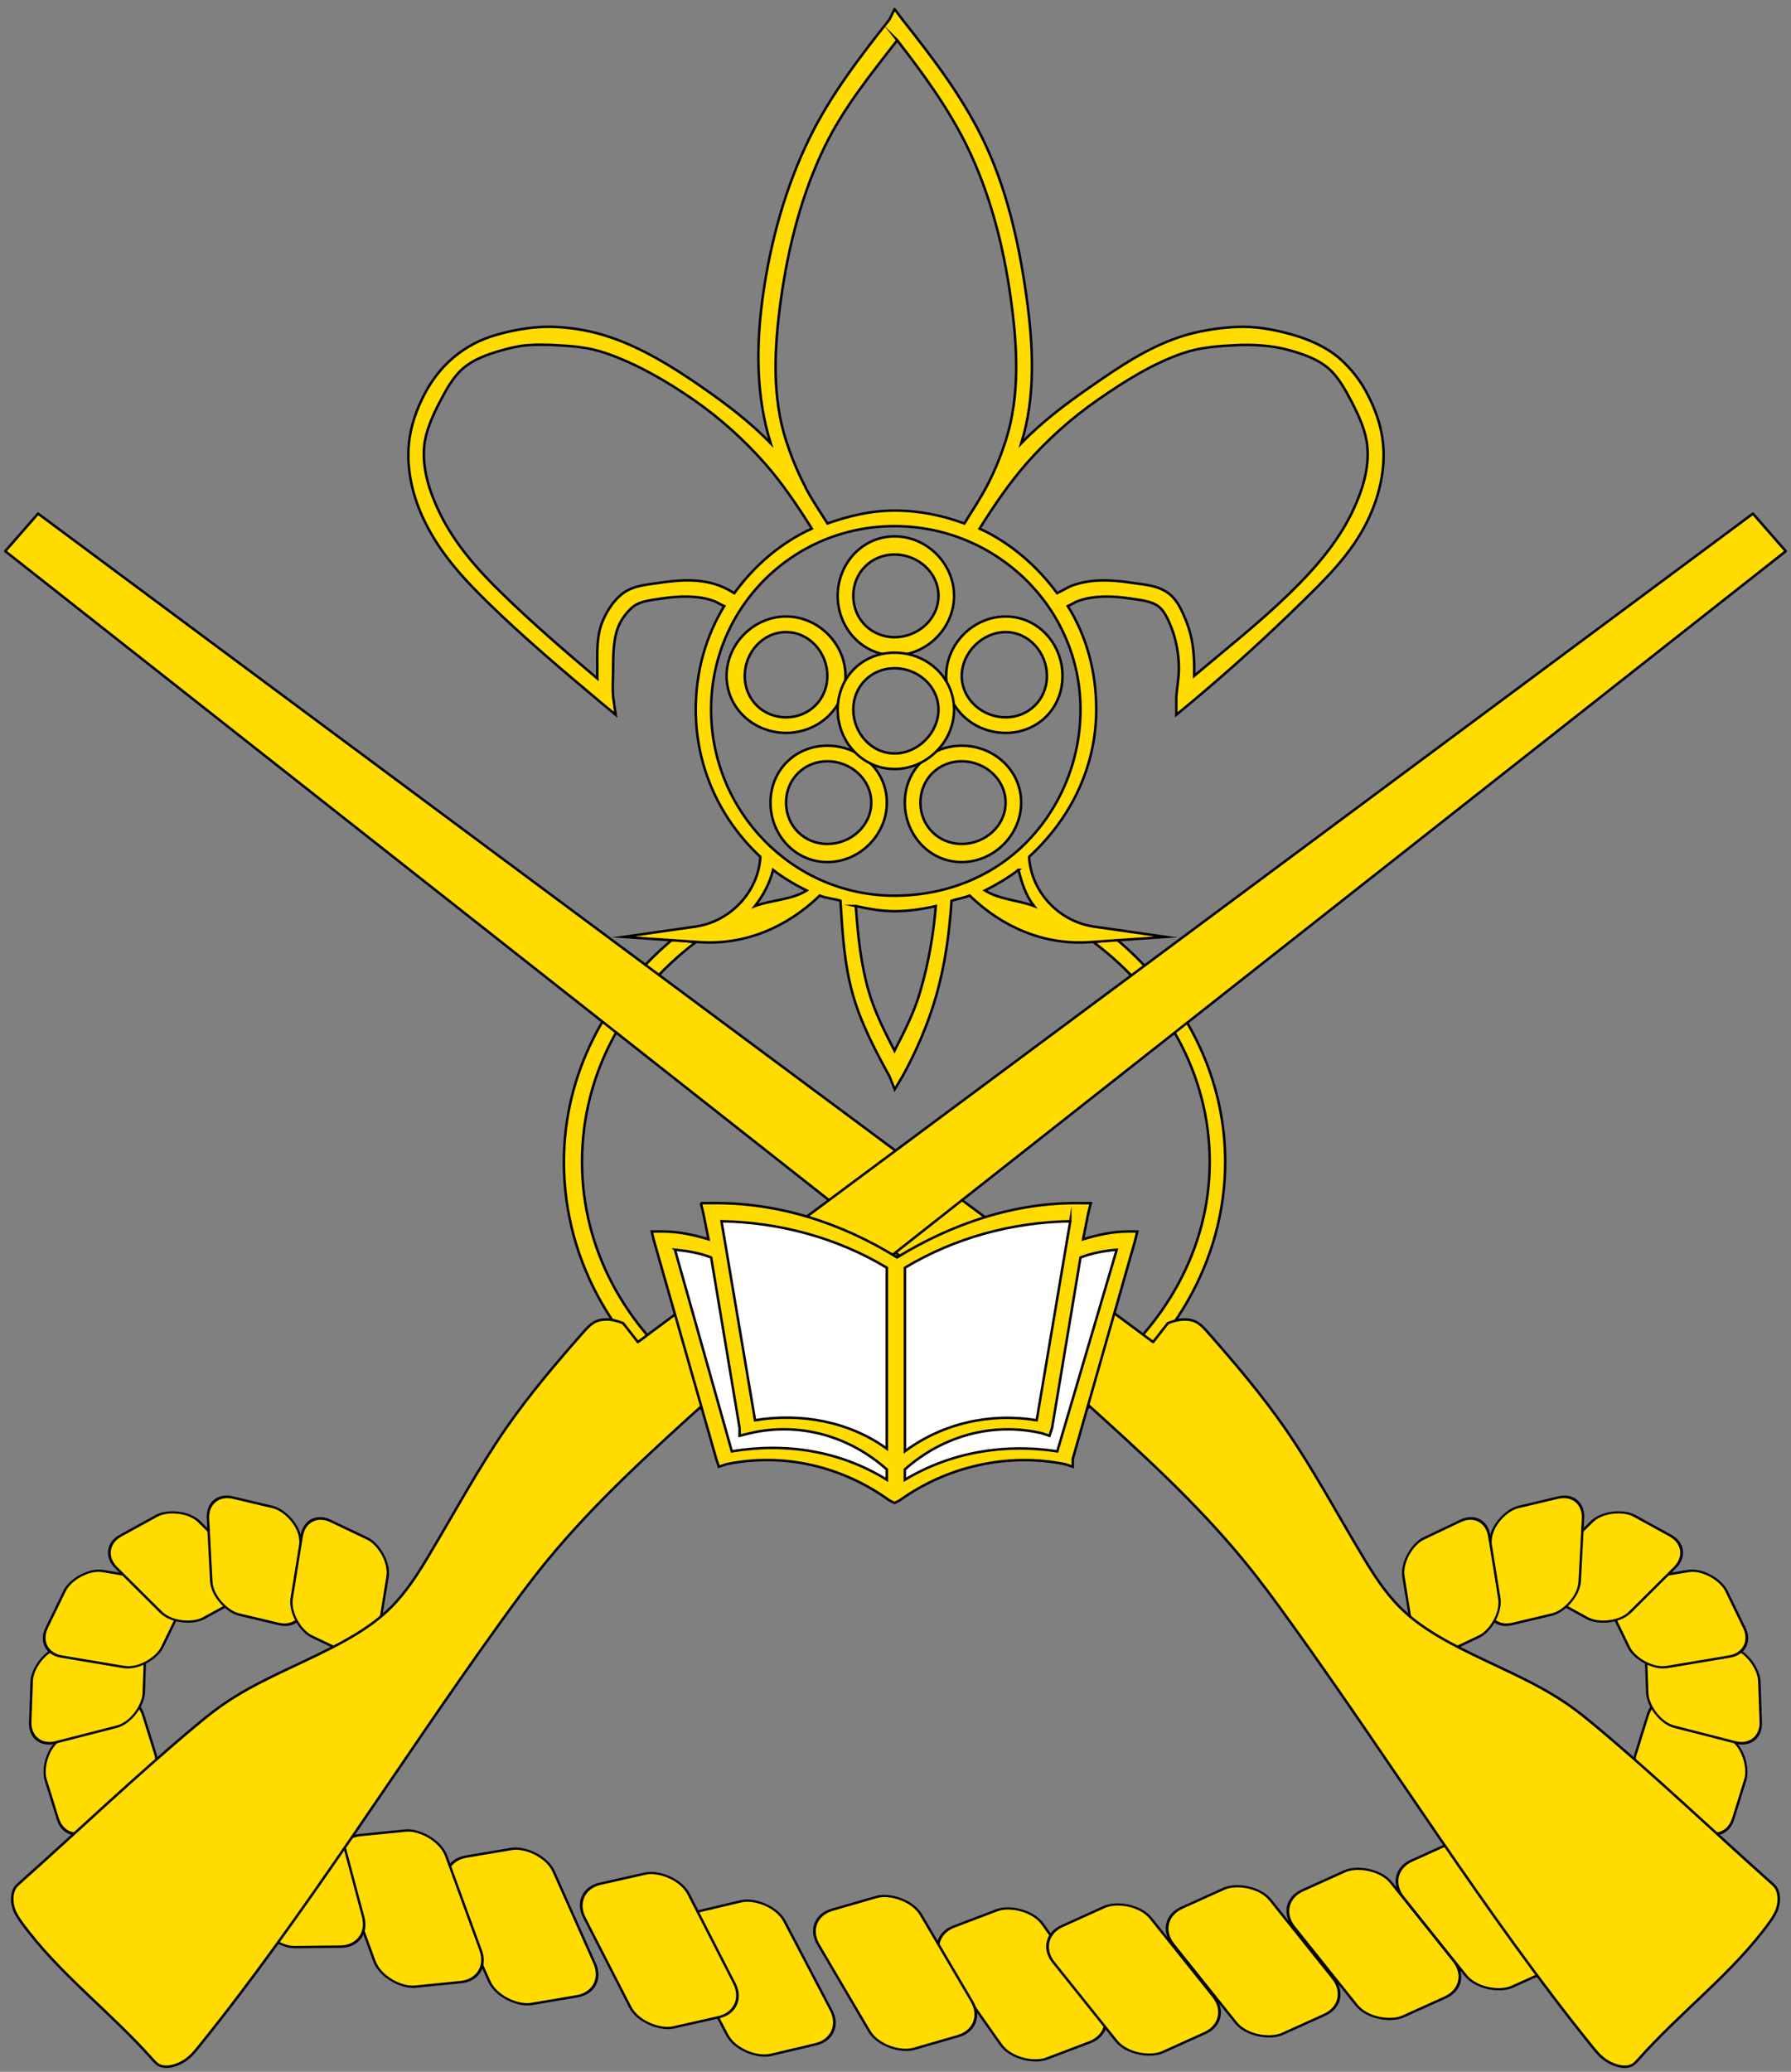 <?xml version="1.0" encoding="UTF-8" standalone="no"?>
<!-- Created with Inkscape (http://www.inkscape.org/) -->

<svg
   xmlns:dc="http://purl.org/dc/elements/1.1/"
   xmlns:cc="http://creativecommons.org/ns#"
   xmlns:rdf="http://www.w3.org/1999/02/22-rdf-syntax-ns#"
   xmlns:svg="http://www.w3.org/2000/svg"
   xmlns="http://www.w3.org/2000/svg"
   xmlns:sodipodi="http://sodipodi.sourceforge.net/DTD/sodipodi-0.dtd"
   xmlns:inkscape="http://www.inkscape.org/namespaces/inkscape"
   width="216.648"
   height="250.508"
   id="svg6754"
   version="1.1"
   inkscape:version="0.48.4 r9939"
   sodipodi:docname="TW-Army-Military Police.svg">
  <rect width="100%" height="100%" fill="#808080" stroke="none"/>
  <defs
     id="defs6756" />
  <sodipodi:namedview
     id="base"
     pagecolor="#ffffff"
     bordercolor="#666666"
     borderopacity="1.0"
     inkscape:pageopacity="0.0"
     inkscape:pageshadow="2"
     inkscape:zoom="2.8"
     inkscape:cx="10.8483"
     inkscape:cy="112.49371"
     inkscape:document-units="px"
     inkscape:current-layer="layer1"
     showgrid="false"
     fit-margin-top="0"
     fit-margin-left="0"
     fit-margin-right="0"
     fit-margin-bottom="0"
     inkscape:window-width="1920"
     inkscape:window-height="1017"
     inkscape:window-x="-8"
     inkscape:window-y="-8"
     inkscape:window-maximized="1" />
  <g
     inkscape:label="Layer 1"
     inkscape:groupmode="layer"
     id="layer1"
     transform="translate(-364.152,-294.348)">
    <g
       id="g3025"
       transform="matrix(10,0,0,10,-3277.524,-4903.777)">
      <path
         id="path3169"
         d="m 372.301,531.173 c -0.795,0.667 -1.312,1.617 -1.312,2.688 0,1.238 0.666,2.33 1.688,3 l -0.125,-0.375 c -0.819,-0.637 -1.344,-1.565 -1.344,-2.625 0,-1.075 0.536,-2.019 1.375,-2.656 l -0.281,-0.031 z"
         style="font-size:medium;font-style:normal;font-variant:normal;font-weight:normal;font-stretch:normal;text-indent:0;text-align:start;text-decoration:none;line-height:normal;letter-spacing:normal;word-spacing:normal;text-transform:none;direction:ltr;block-progression:tb;writing-mode:lr-tb;text-anchor:start;baseline-shift:baseline;color:#000000;fill:#ffdb00;fill-opacity:1;stroke:#000000;stroke-width:0.03;stroke-miterlimit:22.926;stroke-opacity:1;stroke-dasharray:none;marker:none;visibility:visible;display:inline;overflow:visible;enable-background:accumulate;font-family:Sans;-inkscape-font-specification:Sans"
         inkscape:connector-curvature="0" />
      <path
         id="path3167"
         d="m 377.676,531.173 -0.281,0.031 c 0.847,0.637 1.406,1.582 1.406,2.656 0,1.06 -0.548,1.988 -1.375,2.625 l -0.094,0.344 c 0.991,-0.673 1.656,-1.753 1.656,-2.969 0,-1.068 -0.519,-2.021 -1.312,-2.688 z"
         style="font-size:medium;font-style:normal;font-variant:normal;font-weight:normal;font-stretch:normal;text-indent:0;text-align:start;text-decoration:none;line-height:normal;letter-spacing:normal;word-spacing:normal;text-transform:none;direction:ltr;block-progression:tb;writing-mode:lr-tb;text-anchor:start;baseline-shift:baseline;color:#000000;fill:#ffdb00;fill-opacity:1;stroke:#000000;stroke-width:0.03;stroke-miterlimit:22.926;stroke-opacity:1;stroke-dasharray:none;marker:none;visibility:visible;display:inline;overflow:visible;enable-background:accumulate;font-family:Sans;-inkscape-font-specification:Sans"
         inkscape:connector-curvature="0" />
      <rect
         ry="0.367"
         style="fill:#ffdb00;fill-opacity:1;stroke:#000000;stroke-width:0.03;stroke-linejoin:round;stroke-miterlimit:4;stroke-opacity:1;stroke-dasharray:none;stroke-dashoffset:0"
         transform="matrix(0.576,0.818,0.935,-0.355,0,0)"
         height="1.293"
         width="1.951"
         y="-6.045"
         x="661.482"
         id="rect4075" />
      <rect
         id="rect4077"
         x="670.899"
         y="-46.796"
         width="1.951"
         height="1.293"
         transform="matrix(0.625,0.781,0.911,-0.412,0,0)"
         style="fill:#ffdb00;fill-opacity:1;stroke:#000000;stroke-width:0.03;stroke-linejoin:round;stroke-miterlimit:4;stroke-opacity:1;stroke-dasharray:none;stroke-dashoffset:0"
         ry="0.367" />
      <rect
         ry="0.367"
         style="fill:#ffdb00;fill-opacity:1;stroke:#000000;stroke-width:0.03;stroke-linejoin:round;stroke-miterlimit:4;stroke-opacity:1;stroke-dasharray:none;stroke-dashoffset:0"
         transform="matrix(0.625,0.781,0.911,-0.412,0,0)"
         height="1.293"
         width="1.951"
         y="-45.488"
         x="671.307"
         id="rect4079" />
      <rect
         id="rect4081"
         x="671.73"
         y="-44.175"
         width="1.951"
         height="1.293"
         transform="matrix(0.625,0.781,0.911,-0.412,0,0)"
         style="fill:#ffdb00;fill-opacity:1;stroke:#000000;stroke-width:0.03;stroke-linejoin:round;stroke-miterlimit:4;stroke-opacity:1;stroke-dasharray:none;stroke-dashoffset:0"
         ry="0.367" />
      <rect
         ry="0.367"
         style="fill:#ffdb00;fill-opacity:1;stroke:#000000;stroke-width:0.03;stroke-linejoin:round;stroke-miterlimit:4;stroke-opacity:1;stroke-dasharray:none;stroke-dashoffset:0"
         transform="matrix(0.625,0.781,0.911,-0.412,0,0)"
         height="1.293"
         width="1.951"
         y="-42.879"
         x="671.953"
         id="rect4083" />
      <rect
         ry="0.367"
         style="fill:#ffdb00;fill-opacity:1;stroke:#000000;stroke-width:0.03;stroke-linejoin:round;stroke-miterlimit:4;stroke-opacity:1;stroke-dasharray:none;stroke-dashoffset:0"
         transform="matrix(0.464,0.886,0.973,-0.23,0,0)"
         height="1.293"
         width="1.951"
         y="80.343"
         x="633.74"
         id="rect4085" />
      <rect
         id="rect4073"
         x="645.52"
         y="48.492"
         width="1.951"
         height="1.293"
         transform="matrix(0.507,0.862,0.961,-0.277,0,0)"
         style="fill:#ffdb00;fill-opacity:1;stroke:#000000;stroke-width:0.03;stroke-linejoin:round;stroke-miterlimit:4;stroke-opacity:1;stroke-dasharray:none;stroke-dashoffset:0"
         ry="0.367" />
      <rect
         id="rect4087"
         x="630.883"
         y="85.524"
         width="1.951"
         height="1.293"
         transform="matrix(0.456,0.89,0.975,-0.22,0,0)"
         style="fill:#ffdb00;fill-opacity:1;stroke:#000000;stroke-width:0.03;stroke-linejoin:round;stroke-miterlimit:4;stroke-opacity:1;stroke-dasharray:none;stroke-dashoffset:0"
         ry="0.367" />
      <rect
         ry="0.367"
         style="fill:#ffdb00;fill-opacity:1;stroke:#000000;stroke-width:0.03;stroke-linejoin:round;stroke-miterlimit:4;stroke-opacity:1;stroke-dasharray:none;stroke-dashoffset:0"
         transform="matrix(0.407,0.913,0.986,-0.167,0,0)"
         height="1.293"
         width="1.951"
         y="120.405"
         x="616.025"
         id="rect4089" />
      <rect
         ry="0.367"
         style="fill:#ffdb00;fill-opacity:1;stroke:#000000;stroke-width:0.03;stroke-linejoin:round;stroke-miterlimit:4;stroke-opacity:1;stroke-dasharray:none;stroke-dashoffset:0"
         transform="matrix(0.343,0.939,0.995,-0.099,0,0)"
         height="1.293"
         width="1.951"
         y="165.014"
         x="594.648"
         id="rect4016" />
      <rect
         id="rect4091"
         x="562.827"
         y="221.65"
         width="1.951"
         height="1.293"
         transform="matrix(0.258,0.966,1,-0.01,0,0)"
         style="fill:#ffdb00;fill-opacity:1;stroke:#000000;stroke-width:0.03;stroke-linejoin:round;stroke-miterlimit:4;stroke-opacity:1;stroke-dasharray:none;stroke-dashoffset:0"
         ry="0.367" />
      <g
         transform="matrix(-1,0,0,1,1231.98,21.392)"
         id="g3986">
        <g
           transform="matrix(0.051,-0.007,0.007,0.051,899.845,481.429)"
           id="g3988"
           style="stroke-width:0.579;stroke-miterlimit:4;stroke-dasharray:none">
          <rect
             id="rect3990"
             x="1231.578"
             y="46.227"
             width="27.519"
             height="22.321"
             transform="matrix(-0.9,0.436,0.165,0.986,0,0)"
             style="fill:#ffdb00;fill-opacity:1;stroke:#000000;stroke-width:0.591;stroke-linejoin:round;stroke-miterlimit:4;stroke-opacity:1;stroke-dasharray:none;stroke-dashoffset:0"
             ry="6.334" />
          <rect
             ry="6.334"
             style="fill:#ffdb00;fill-opacity:1;stroke:#000000;stroke-width:0.591;stroke-linejoin:round;stroke-miterlimit:4;stroke-opacity:1;stroke-dasharray:none;stroke-dashoffset:0"
             transform="matrix(-0.994,0.114,-0.171,0.985,0,0)"
             height="22.321"
             width="27.519"
             y="458.134"
             x="1023.987"
             id="rect3992" />
          <rect
             id="rect3994"
             x="615.785"
             y="894.058"
             width="27.519"
             height="22.321"
             transform="matrix(-0.955,-0.298,-0.555,0.832,0,0)"
             style="fill:#ffdb00;fill-opacity:1;stroke:#000000;stroke-width:0.591;stroke-linejoin:round;stroke-miterlimit:4;stroke-opacity:1;stroke-dasharray:none;stroke-dashoffset:0"
             ry="6.334" />
          <rect
             ry="6.334"
             style="fill:#ffdb00;fill-opacity:1;stroke:#000000;stroke-width:0.591;stroke-linejoin:round;stroke-miterlimit:4;stroke-opacity:1;stroke-dasharray:none;stroke-dashoffset:0"
             transform="matrix(-0.607,-0.795,-0.934,0.358,0,0)"
             height="22.321"
             width="27.519"
             y="1240.015"
             x="-149.157"
             id="rect3996" />
          <rect
             id="rect3998"
             x="-956.877"
             y="1049.255"
             width="27.519"
             height="22.321"
             transform="matrix(0.084,-0.996,-0.933,-0.361,0,0)"
             style="fill:#ffdb00;fill-opacity:1;stroke:#000000;stroke-width:0.591;stroke-linejoin:round;stroke-miterlimit:4;stroke-opacity:1;stroke-dasharray:none;stroke-dashoffset:0"
             ry="6.334" />
          <rect
             ry="6.334"
             style="fill:#ffdb00;fill-opacity:1;stroke:#000000;stroke-width:0.591;stroke-linejoin:round;stroke-miterlimit:4;stroke-opacity:1;stroke-dasharray:none;stroke-dashoffset:0"
             transform="matrix(0.292,-0.956,-0.836,-0.549,0,0)"
             height="22.321"
             width="27.519"
             y="862.861"
             x="-1107.136"
             id="rect4000" />
        </g>
        <path
           sodipodi:nodetypes="ccccccccccccccccccccccccc"
           inkscape:connector-curvature="0"
           id="path4002"
           d="m 854.71,515.353 c -0.683,0.617 -1.367,1.235 -1.946,1.941 -0.199,0.242 -0.385,0.496 -0.569,0.752 -1.23,1.706 -2.359,3.533 -3.646,5.125 -0.046,0.057 -0.093,0.114 -0.16,0.16 -0.102,0.069 -0.253,0.113 -0.341,0.045 -0.017,-0.013 -0.031,-0.029 -0.046,-0.045 -0.52,-0.588 -1.147,-1.049 -1.594,-1.666 -0.035,-0.049 -0.07,-0.1 -0.091,-0.159 -0.031,-0.09 -0.032,-0.202 0.023,-0.274 0.014,-0.016 0.03,-0.031 0.046,-0.045 0.714,-0.635 1.39,-1.282 2.117,-1.89 0.105,-0.087 0.209,-0.173 0.319,-0.25 0.412,-0.292 0.889,-0.471 1.344,-0.706 0.258,-0.133 0.509,-0.283 0.709,-0.483 0.191,-0.19 0.338,-0.423 0.478,-0.66 0.304,-0.509 0.583,-1.027 0.912,-1.503 0.279,-0.402 0.594,-0.775 0.934,-1.161 0.048,-0.054 0.096,-0.109 0.159,-0.136 0.042,-0.019 0.09,-0.025 0.137,-0.023 0.066,0.002 0.128,0.02 0.19,0.044 l 0.179,0.229 13.488,-10.017 0.397,0.454 z"
           style="fill:#ffdb00;fill-opacity:1;stroke:#000000;stroke-width:0.03;stroke-linecap:round;stroke-linejoin:round;stroke-miterlimit:22.926;stroke-opacity:1;stroke-dasharray:none" />
      </g>
      <g
         transform="translate(-481.98,21.392)"
         id="g3976">
        <g
           style="stroke-width:0.579;stroke-miterlimit:4;stroke-dasharray:none"
           id="g4316"
           transform="matrix(0.051,-0.007,0.007,0.051,899.845,481.429)">
          <rect
             ry="6.334"
             style="fill:#ffdb00;fill-opacity:1;stroke:#000000;stroke-width:0.591;stroke-linejoin:round;stroke-miterlimit:4;stroke-opacity:1;stroke-dasharray:none;stroke-dashoffset:0"
             transform="matrix(-0.9,0.436,0.165,0.986,0,0)"
             height="22.321"
             width="27.519"
             y="46.227"
             x="1231.578"
             id="rect4093" />
          <rect
             id="rect4095"
             x="1023.987"
             y="458.134"
             width="27.519"
             height="22.321"
             transform="matrix(-0.994,0.114,-0.171,0.985,0,0)"
             style="fill:#ffdb00;fill-opacity:1;stroke:#000000;stroke-width:0.591;stroke-linejoin:round;stroke-miterlimit:4;stroke-opacity:1;stroke-dasharray:none;stroke-dashoffset:0"
             ry="6.334" />
          <rect
             ry="6.334"
             style="fill:#ffdb00;fill-opacity:1;stroke:#000000;stroke-width:0.591;stroke-linejoin:round;stroke-miterlimit:4;stroke-opacity:1;stroke-dasharray:none;stroke-dashoffset:0"
             transform="matrix(-0.955,-0.298,-0.555,0.832,0,0)"
             height="22.321"
             width="27.519"
             y="894.058"
             x="615.785"
             id="rect4097" />
          <rect
             id="rect4099"
             x="-149.157"
             y="1240.015"
             width="27.519"
             height="22.321"
             transform="matrix(-0.607,-0.795,-0.934,0.358,0,0)"
             style="fill:#ffdb00;fill-opacity:1;stroke:#000000;stroke-width:0.591;stroke-linejoin:round;stroke-miterlimit:4;stroke-opacity:1;stroke-dasharray:none;stroke-dashoffset:0"
             ry="6.334" />
          <rect
             ry="6.334"
             style="fill:#ffdb00;fill-opacity:1;stroke:#000000;stroke-width:0.591;stroke-linejoin:round;stroke-miterlimit:4;stroke-opacity:1;stroke-dasharray:none;stroke-dashoffset:0"
             transform="matrix(0.084,-0.996,-0.933,-0.361,0,0)"
             height="22.321"
             width="27.519"
             y="1049.255"
             x="-956.877"
             id="rect4101" />
          <rect
             id="rect4103"
             x="-1107.136"
             y="862.861"
             width="27.519"
             height="22.321"
             transform="matrix(0.292,-0.956,-0.836,-0.549,0,0)"
             style="fill:#ffdb00;fill-opacity:1;stroke:#000000;stroke-width:0.591;stroke-linejoin:round;stroke-miterlimit:4;stroke-opacity:1;stroke-dasharray:none;stroke-dashoffset:0"
             ry="6.334" />
        </g>
        <path
           style="fill:#ffdb00;fill-opacity:1;stroke:#000000;stroke-width:0.03;stroke-linecap:round;stroke-linejoin:round;stroke-miterlimit:22.926;stroke-opacity:1;stroke-dasharray:none"
           d="m 854.71,515.353 c -0.683,0.617 -1.367,1.235 -1.946,1.941 -0.199,0.242 -0.385,0.496 -0.569,0.752 -1.23,1.706 -2.359,3.533 -3.646,5.125 -0.046,0.057 -0.093,0.114 -0.16,0.16 -0.102,0.069 -0.253,0.113 -0.341,0.045 -0.017,-0.013 -0.031,-0.029 -0.046,-0.045 -0.52,-0.588 -1.147,-1.049 -1.594,-1.666 -0.035,-0.049 -0.07,-0.1 -0.091,-0.159 -0.031,-0.09 -0.032,-0.202 0.023,-0.274 0.014,-0.016 0.03,-0.031 0.046,-0.045 0.714,-0.635 1.39,-1.282 2.117,-1.89 0.105,-0.087 0.209,-0.173 0.319,-0.25 0.412,-0.292 0.889,-0.471 1.344,-0.706 0.258,-0.133 0.509,-0.283 0.709,-0.483 0.191,-0.19 0.338,-0.423 0.478,-0.66 0.304,-0.509 0.583,-1.027 0.912,-1.503 0.279,-0.402 0.594,-0.775 0.934,-1.161 0.048,-0.054 0.096,-0.109 0.159,-0.136 0.042,-0.019 0.09,-0.025 0.137,-0.023 0.066,0.002 0.128,0.02 0.19,0.044 l 0.179,0.229 13.488,-10.017 0.397,0.454 z"
           id="line18127-0"
           inkscape:connector-curvature="0"
           sodipodi:nodetypes="ccccccccccccccccccccccccc" />
      </g>
      <path
         inkscape:connector-curvature="0"
         id="path18071-9"
         d="m 376.332,527.267 c -0.389,0 -0.719,0.329 -0.719,0.719 0,0.39 0.33,0.688 0.719,0.688 0.39,0 0.688,-0.297 0.688,-0.688 0,-0.39 -0.298,-0.719 -0.688,-0.719 z m 0,0.188 c 0.282,0 0.5,0.25 0.5,0.531 0,0.282 -0.218,0.5 -0.5,0.5 -0.281,0 -0.531,-0.218 -0.531,-0.5 0,-0.282 0.25,-0.531 0.531,-0.531 z"
         style="font-size:medium;font-style:normal;font-variant:normal;font-weight:normal;font-stretch:normal;text-indent:0;text-align:start;text-decoration:none;line-height:normal;letter-spacing:normal;word-spacing:normal;text-transform:none;direction:ltr;block-progression:tb;writing-mode:lr-tb;text-anchor:start;baseline-shift:baseline;color:#000000;fill:#ffdb00;fill-opacity:1;stroke:#000000;stroke-width:0.03;stroke-miterlimit:22.926;stroke-opacity:1;stroke-dasharray:none;marker:none;visibility:visible;display:inline;overflow:visible;enable-background:accumulate;font-family:Sans;-inkscape-font-specification:Sans" />
      <path
         inkscape:connector-curvature="0"
         id="path18073-4"
         d="m 375.801,528.829 c -0.39,0 -0.688,0.298 -0.688,0.688 0,0.39 0.298,0.719 0.688,0.719 0.39,0 0.719,-0.329 0.719,-0.719 0,-0.39 -0.329,-0.688 -0.719,-0.688 z m 0,0.188 c 0.282,0 0.531,0.218 0.531,0.5 0,0.282 -0.249,0.5 -0.531,0.5 -0.282,0 -0.5,-0.218 -0.5,-0.5 0,-0.282 0.218,-0.5 0.5,-0.5 z"
         style="font-size:medium;font-style:normal;font-variant:normal;font-weight:normal;font-stretch:normal;text-indent:0;text-align:start;text-decoration:none;line-height:normal;letter-spacing:normal;word-spacing:normal;text-transform:none;direction:ltr;block-progression:tb;writing-mode:lr-tb;text-anchor:start;baseline-shift:baseline;color:#000000;fill:#ffdb00;fill-opacity:1;stroke:#000000;stroke-width:0.03;stroke-miterlimit:22.926;stroke-opacity:1;stroke-dasharray:none;marker:none;visibility:visible;display:inline;overflow:visible;enable-background:accumulate;font-family:Sans;-inkscape-font-specification:Sans" />
      <path
         id="path18077-8"
         d="m 374.989,519.923 -0.062,0.125 c -0.363,0.46 -0.712,0.913 -0.969,1.438 -0.287,0.587 -0.47,1.243 -0.562,1.906 -0.084,0.6 -0.084,1.209 0.094,1.781 -0.251,-0.26 -0.547,-0.483 -0.844,-0.688 -0.336,-0.233 -0.7,-0.46 -1.094,-0.594 -0.216,-0.073 -0.426,-0.113 -0.656,-0.125 -0.236,-0.012 -0.488,0.028 -0.719,0.094 -0.197,0.056 -0.37,0.144 -0.531,0.281 -0.144,0.123 -0.259,0.275 -0.344,0.438 -0.097,0.188 -0.165,0.38 -0.188,0.594 -0.032,0.321 0.049,0.652 0.188,0.938 0.193,0.399 0.478,0.705 0.781,1 0.432,0.421 0.889,0.806 1.344,1.188 l 0.188,0.156 -0.031,-0.219 c -0.009,-0.116 0,-0.228 0,-0.344 0,-0.172 0.004,-0.354 0.062,-0.5 0.04,-0.098 0.116,-0.197 0.188,-0.25 0.084,-0.062 0.207,-0.073 0.344,-0.094 0.226,-0.034 0.446,-0.034 0.625,0.031 0.043,0.016 0.082,0.045 0.125,0.062 -0.221,0.364 -0.344,0.788 -0.344,1.25 0,0.708 0.302,1.335 0.781,1.781 -0.022,0.422 -0.361,0.782 -0.781,0.844 l -0.875,0.125 0.906,0.062 c 0.558,0.042 1.069,-0.176 1.469,-0.562 0.079,0.033 0.167,0.037 0.25,0.062 0.025,0.394 0.046,0.776 0.156,1.156 0.097,0.333 0.27,0.665 0.438,0.969 l 0.062,0.156 0.094,-0.156 c 0.168,-0.304 0.31,-0.636 0.406,-0.969 0.11,-0.38 0.161,-0.762 0.188,-1.156 0.073,-0.023 0.148,-0.034 0.219,-0.062 0.4,0.387 0.91,0.605 1.469,0.562 l 0.906,-0.062 -0.875,-0.125 c -0.421,-0.062 -0.759,-0.421 -0.781,-0.844 0.489,-0.447 0.812,-1.071 0.812,-1.781 0,-0.462 -0.118,-0.886 -0.344,-1.25 0.043,-0.018 0.082,-0.047 0.125,-0.062 0.179,-0.065 0.4,-0.065 0.625,-0.031 0.138,0.021 0.261,0.032 0.344,0.094 0.072,0.053 0.116,0.152 0.156,0.25 0.059,0.146 0.094,0.328 0.094,0.5 0,0.116 -0.022,0.228 -0.031,0.344 l 0,0.219 0.188,-0.156 c 0.455,-0.381 0.882,-0.767 1.312,-1.188 0.303,-0.295 0.618,-0.601 0.812,-1 0.138,-0.285 0.221,-0.616 0.188,-0.938 -0.021,-0.214 -0.091,-0.406 -0.188,-0.594 -0.084,-0.163 -0.2,-0.314 -0.344,-0.438 -0.161,-0.137 -0.366,-0.225 -0.562,-0.281 -0.231,-0.066 -0.451,-0.105 -0.688,-0.094 -0.23,0.012 -0.472,0.052 -0.688,0.125 -0.394,0.134 -0.726,0.361 -1.062,0.594 -0.296,0.205 -0.593,0.427 -0.844,0.688 0.177,-0.572 0.146,-1.181 0.062,-1.781 -0.093,-0.663 -0.244,-1.32 -0.531,-1.906 -0.257,-0.524 -0.605,-0.977 -0.969,-1.438 l -0.094,-0.125 z m 0.031,0.375 c 0.323,0.416 0.62,0.825 0.844,1.281 0.276,0.563 0.441,1.197 0.531,1.844 0.083,0.596 0.11,1.184 -0.062,1.719 -0.058,0.179 -0.127,0.353 -0.219,0.531 -0.081,0.158 -0.185,0.315 -0.281,0.469 -0.265,-0.097 -0.545,-0.156 -0.844,-0.156 -0.288,0 -0.558,0.066 -0.812,0.156 -0.084,-0.134 -0.177,-0.269 -0.25,-0.406 -0.012,-0.019 -0.019,-0.044 -0.031,-0.062 -0.091,-0.178 -0.161,-0.353 -0.219,-0.531 -0.173,-0.535 -0.146,-1.123 -0.062,-1.719 0.091,-0.647 0.256,-1.281 0.531,-1.844 0.226,-0.462 0.548,-0.861 0.875,-1.281 z m -4.469,3.688 c 0.111,-0.009 0.236,-0.005 0.344,0 0.208,0.011 0.393,0.026 0.594,0.094 0.367,0.125 0.733,0.334 1.062,0.562 0.326,0.225 0.623,0.494 0.875,0.781 0.209,0.239 0.387,0.503 0.562,0.781 -0.378,0.172 -0.697,0.45 -0.938,0.781 -0.059,-0.035 -0.116,-0.068 -0.188,-0.094 -0.233,-0.085 -0.481,-0.067 -0.719,-0.031 -0.144,0.022 -0.306,0.029 -0.438,0.125 -0.113,0.083 -0.2,0.221 -0.25,0.344 -0.074,0.184 -0.062,0.382 -0.062,0.562 0,0.044 -0.001,0.081 0,0.125 -0.401,-0.338 -0.779,-0.664 -1.156,-1.031 -0.299,-0.29 -0.574,-0.606 -0.75,-0.969 -0.126,-0.259 -0.215,-0.54 -0.188,-0.812 0.019,-0.181 0.099,-0.359 0.188,-0.531 0.077,-0.149 0.165,-0.307 0.281,-0.406 0.13,-0.111 0.29,-0.168 0.469,-0.219 0.105,-0.03 0.201,-0.053 0.312,-0.062 z m 8.562,0 c 0.215,-0.011 0.447,0.003 0.656,0.062 0.179,0.051 0.339,0.108 0.469,0.219 0.116,0.1 0.204,0.258 0.281,0.406 0.089,0.172 0.17,0.35 0.188,0.531 0.028,0.272 -0.062,0.553 -0.188,0.812 -0.177,0.363 -0.451,0.678 -0.75,0.969 -0.366,0.357 -0.766,0.671 -1.156,1 8e-4,-0.033 0,-0.06 0,-0.094 0,-0.18 -0.02,-0.378 -0.094,-0.562 -0.05,-0.123 -0.106,-0.261 -0.219,-0.344 -0.131,-0.097 -0.293,-0.103 -0.438,-0.125 -0.237,-0.036 -0.486,-0.053 -0.719,0.031 -0.065,0.024 -0.124,0.064 -0.188,0.094 -0.241,-0.327 -0.564,-0.609 -0.938,-0.781 0.175,-0.279 0.354,-0.542 0.562,-0.781 0.252,-0.288 0.549,-0.556 0.875,-0.781 0.329,-0.228 0.665,-0.438 1.031,-0.562 0.201,-0.068 0.417,-0.083 0.625,-0.094 z m -4.125,2.188 c 1.233,0 2.25,0.987 2.25,2.219 0,0.692 -0.312,1.335 -0.812,1.75 -0.39,0.323 -0.897,0.5 -1.438,0.5 -1.232,0 -2.219,-1.018 -2.219,-2.25 0,-1.232 0.987,-2.219 2.219,-2.219 z m -1.469,4.156 c 0.124,0.097 0.264,0.179 0.406,0.25 -0.18,0.114 -0.419,0.112 -0.625,0.188 0.101,-0.131 0.179,-0.276 0.219,-0.438 z m 2.969,0 c 0.04,0.16 0.087,0.307 0.188,0.438 -0.203,-0.075 -0.414,-0.077 -0.594,-0.188 0.139,-0.071 0.284,-0.155 0.406,-0.25 z m -1.969,0.438 c 0.151,0.032 0.307,0.062 0.469,0.062 0.173,0 0.34,-0.026 0.5,-0.062 -0.029,0.357 -0.092,0.703 -0.188,1.031 -0.072,0.249 -0.189,0.48 -0.312,0.719 -0.121,-0.235 -0.241,-0.473 -0.312,-0.719 -0.095,-0.328 -0.132,-0.674 -0.156,-1.031 z"
         style="font-size:medium;font-style:normal;font-variant:normal;font-weight:normal;font-stretch:normal;text-indent:0;text-align:start;text-decoration:none;line-height:normal;letter-spacing:normal;word-spacing:normal;text-transform:none;direction:ltr;block-progression:tb;writing-mode:lr-tb;text-anchor:start;baseline-shift:baseline;color:#000000;fill:#ffdb00;fill-opacity:1;stroke:#000000;stroke-width:0.03;stroke-miterlimit:22.926;stroke-opacity:1;stroke-dasharray:none;marker:none;visibility:visible;display:inline;overflow:visible;enable-background:accumulate;font-family:Sans;-inkscape-font-specification:Sans"
         inkscape:connector-curvature="0" />
      <path
         inkscape:connector-curvature="0"
         id="path18081-8"
         d="m 374.176,528.829 c -0.39,0 -0.688,0.298 -0.688,0.688 0,0.39 0.298,0.719 0.688,0.719 0.39,0 0.719,-0.329 0.719,-0.719 0,-0.39 -0.329,-0.688 -0.719,-0.688 z m 0,0.188 c 0.282,0 0.531,0.218 0.531,0.5 0,0.282 -0.249,0.5 -0.531,0.5 -0.282,0 -0.5,-0.218 -0.5,-0.5 0,-0.282 0.218,-0.5 0.5,-0.5 z"
         style="font-size:medium;font-style:normal;font-variant:normal;font-weight:normal;font-stretch:normal;text-indent:0;text-align:start;text-decoration:none;line-height:normal;letter-spacing:normal;word-spacing:normal;text-transform:none;direction:ltr;block-progression:tb;writing-mode:lr-tb;text-anchor:start;baseline-shift:baseline;color:#000000;fill:#ffdb00;fill-opacity:1;stroke:#000000;stroke-width:0.03;stroke-miterlimit:22.926;stroke-opacity:1;stroke-dasharray:none;marker:none;visibility:visible;display:inline;overflow:visible;enable-background:accumulate;font-family:Sans;-inkscape-font-specification:Sans" />
      <path
         inkscape:connector-curvature="0"
         id="path18083-2"
         d="m 373.676,527.267 c -0.39,0 -0.719,0.329 -0.719,0.719 0,0.39 0.329,0.688 0.719,0.688 0.39,0 0.719,-0.298 0.719,-0.688 0,-0.39 -0.329,-0.719 -0.719,-0.719 z m 0,0.188 c 0.282,0 0.5,0.249 0.5,0.531 0,0.282 -0.218,0.5 -0.5,0.5 -0.282,0 -0.5,-0.218 -0.5,-0.5 0,-0.282 0.218,-0.531 0.5,-0.531 z"
         style="font-size:medium;font-style:normal;font-variant:normal;font-weight:normal;font-stretch:normal;text-indent:0;text-align:start;text-decoration:none;line-height:normal;letter-spacing:normal;word-spacing:normal;text-transform:none;direction:ltr;block-progression:tb;writing-mode:lr-tb;text-anchor:start;baseline-shift:baseline;color:#000000;fill:#ffdb00;fill-opacity:1;stroke:#000000;stroke-width:0.03;stroke-miterlimit:22.926;stroke-opacity:1;stroke-dasharray:none;marker:none;visibility:visible;display:inline;overflow:visible;enable-background:accumulate;font-family:Sans;-inkscape-font-specification:Sans" />
      <path
         inkscape:connector-curvature="0"
         id="path18085-4"
         d="m 374.989,526.298 c -0.39,0 -0.688,0.329 -0.688,0.719 0,0.39 0.298,0.719 0.688,0.719 0.39,0 0.719,-0.329 0.719,-0.719 0,-0.39 -0.329,-0.719 -0.719,-0.719 z m 0,0.219 c 0.282,0 0.531,0.218 0.531,0.5 0,0.282 -0.249,0.5 -0.531,0.5 -0.282,0 -0.5,-0.218 -0.5,-0.5 0,-0.282 0.218,-0.5 0.5,-0.5 z"
         style="font-size:medium;font-style:normal;font-variant:normal;font-weight:normal;font-stretch:normal;text-indent:0;text-align:start;text-decoration:none;line-height:normal;letter-spacing:normal;word-spacing:normal;text-transform:none;direction:ltr;block-progression:tb;writing-mode:lr-tb;text-anchor:start;baseline-shift:baseline;color:#000000;fill:#ffdb00;fill-opacity:1;stroke:#000000;stroke-width:0.03;stroke-miterlimit:22.926;stroke-opacity:1;stroke-dasharray:none;marker:none;visibility:visible;display:inline;overflow:visible;enable-background:accumulate;font-family:Sans;-inkscape-font-specification:Sans" />
      <path
         inkscape:connector-curvature="0"
         id="path18087-5"
         d="m 374.989,527.704 c -0.39,0 -0.688,0.298 -0.688,0.688 0,0.39 0.298,0.719 0.688,0.719 0.39,0 0.719,-0.329 0.719,-0.719 0,-0.39 -0.329,-0.688 -0.719,-0.688 z m 0,0.188 c 0.282,0 0.531,0.218 0.531,0.5 0,0.282 -0.249,0.531 -0.531,0.531 -0.282,0 -0.5,-0.249 -0.5,-0.531 0,-0.282 0.218,-0.5 0.5,-0.5 z"
         style="font-size:medium;font-style:normal;font-variant:normal;font-weight:normal;font-stretch:normal;text-indent:0;text-align:start;text-decoration:none;line-height:normal;letter-spacing:normal;word-spacing:normal;text-transform:none;direction:ltr;block-progression:tb;writing-mode:lr-tb;text-anchor:start;baseline-shift:baseline;color:#000000;fill:#ffdb00;fill-opacity:1;stroke:#000000;stroke-width:0.03;stroke-miterlimit:22.926;stroke-opacity:1;stroke-dasharray:none;marker:none;visibility:visible;display:inline;overflow:visible;enable-background:accumulate;font-family:Sans;-inkscape-font-specification:Sans" />
      <path
         id="path6894"
         d="m 372.645,534.36 0.031,0.125 0.062,0.312 c -0.174,-0.051 -0.348,-0.091 -0.531,-0.094 l -0.156,0 0.031,0.125 0.75,2.625 0.031,0.094 0.094,-0.031 c 0.691,-0.142 1.396,0.025 1.969,0.438 l 0.062,0.031 0.062,-0.031 c 0.574,-0.412 1.309,-0.579 2,-0.438 l 0.094,0.031 0,-0.094 0.75,-2.625 0.031,-0.125 -0.125,0 c -0.184,0.002 -0.357,0.042 -0.531,0.094 l 0.062,-0.312 0.031,-0.125 -0.125,0 c -0.79,-0.012 -1.545,0.245 -2.219,0.656 -0.679,-0.421 -1.45,-0.668 -2.25,-0.656 l -0.125,0 z"
         style="font-size:medium;font-style:normal;font-variant:normal;font-weight:normal;font-stretch:normal;text-indent:0;text-align:start;text-decoration:none;line-height:normal;letter-spacing:normal;word-spacing:normal;text-transform:none;direction:ltr;block-progression:tb;writing-mode:lr-tb;text-anchor:start;baseline-shift:baseline;color:#000000;fill:#ffdb00;fill-opacity:1;stroke:#000000;stroke-width:0.03;stroke-miterlimit:22.926;stroke-opacity:1;stroke-dasharray:none;marker:none;visibility:visible;display:inline;overflow:visible;enable-background:accumulate;font-family:Sans;-inkscape-font-specification:Sans"
         inkscape:connector-curvature="0" />
      <path
         id="path6892"
         d="m 372.895,534.579 c 0.702,0.013 1.399,0.2 2,0.562 l 0,2.188 c -0.454,-0.328 -1.037,-0.436 -1.594,-0.344 l -0.406,-2.406 z"
         style="font-size:medium;font-style:normal;font-variant:normal;font-weight:normal;font-stretch:normal;text-indent:0;text-align:start;text-decoration:none;line-height:normal;letter-spacing:normal;word-spacing:normal;text-transform:none;direction:ltr;block-progression:tb;writing-mode:lr-tb;text-anchor:start;baseline-shift:baseline;color:#000000;fill:#ffffff;fill-opacity:1;stroke:#000000;stroke-width:0.03;stroke-miterlimit:22.926;stroke-opacity:1;stroke-dasharray:none;marker:none;visibility:visible;display:inline;overflow:visible;enable-background:accumulate;font-family:Sans;-inkscape-font-specification:Sans"
         inkscape:connector-curvature="0" />
      <path
         id="path6890"
         d="m 377.114,534.579 -0.406,2.406 c -0.562,-0.093 -1.139,0.037 -1.594,0.375 l 0,-2.219 c 0.602,-0.363 1.298,-0.55 2,-0.562 z"
         style="font-size:medium;font-style:normal;font-variant:normal;font-weight:normal;font-stretch:normal;text-indent:0;text-align:start;text-decoration:none;line-height:normal;letter-spacing:normal;word-spacing:normal;text-transform:none;direction:ltr;block-progression:tb;writing-mode:lr-tb;text-anchor:start;baseline-shift:baseline;color:#000000;fill:#ffffff;fill-opacity:1;stroke:#000000;stroke-width:0.03;stroke-miterlimit:22.926;stroke-opacity:1;stroke-dasharray:none;marker:none;visibility:visible;display:inline;overflow:visible;enable-background:accumulate;font-family:Sans;-inkscape-font-specification:Sans"
         inkscape:connector-curvature="0" />
      <path
         id="path6888"
         d="m 372.332,534.923 c 0.153,0.015 0.295,0.039 0.438,0.094 l 0.344,2.062 0,0.094 0.125,-0.031 c 0.595,-0.139 1.202,0.033 1.656,0.438 l 0,0.125 c -0.561,-0.349 -1.218,-0.453 -1.875,-0.344 l -0.688,-2.438 z"
         style="font-size:medium;font-style:normal;font-variant:normal;font-weight:normal;font-stretch:normal;text-indent:0;text-align:start;text-decoration:none;line-height:normal;letter-spacing:normal;word-spacing:normal;text-transform:none;direction:ltr;block-progression:tb;writing-mode:lr-tb;text-anchor:start;baseline-shift:baseline;color:#000000;fill:#ffffff;fill-opacity:1;stroke:#000000;stroke-width:0.03;stroke-miterlimit:22.926;stroke-opacity:1;stroke-dasharray:none;marker:none;visibility:visible;display:inline;overflow:visible;enable-background:accumulate;font-family:Sans;-inkscape-font-specification:Sans"
         inkscape:connector-curvature="0" />
      <path
         id="line18125-5"
         d="m 377.676,534.923 -0.719,2.438 c -0.639,-0.099 -1.292,0.011 -1.844,0.344 l 0,-0.125 c 0.455,-0.405 1.061,-0.576 1.656,-0.438 l 0.094,0.031 0.031,-0.094 0.344,-2.062 c 0.143,-0.055 0.284,-0.079 0.438,-0.094 z"
         style="font-size:medium;font-style:normal;font-variant:normal;font-weight:normal;font-stretch:normal;text-indent:0;text-align:start;text-decoration:none;line-height:normal;letter-spacing:normal;word-spacing:normal;text-transform:none;direction:ltr;block-progression:tb;writing-mode:lr-tb;text-anchor:start;baseline-shift:baseline;color:#000000;fill:#ffffff;fill-opacity:1;stroke:#000000;stroke-width:0.03;stroke-miterlimit:22.926;stroke-opacity:1;stroke-dasharray:none;marker:none;visibility:visible;display:inline;overflow:visible;enable-background:accumulate;font-family:Sans;-inkscape-font-specification:Sans"
         inkscape:connector-curvature="0" />
    </g>
  </g>
</svg>
